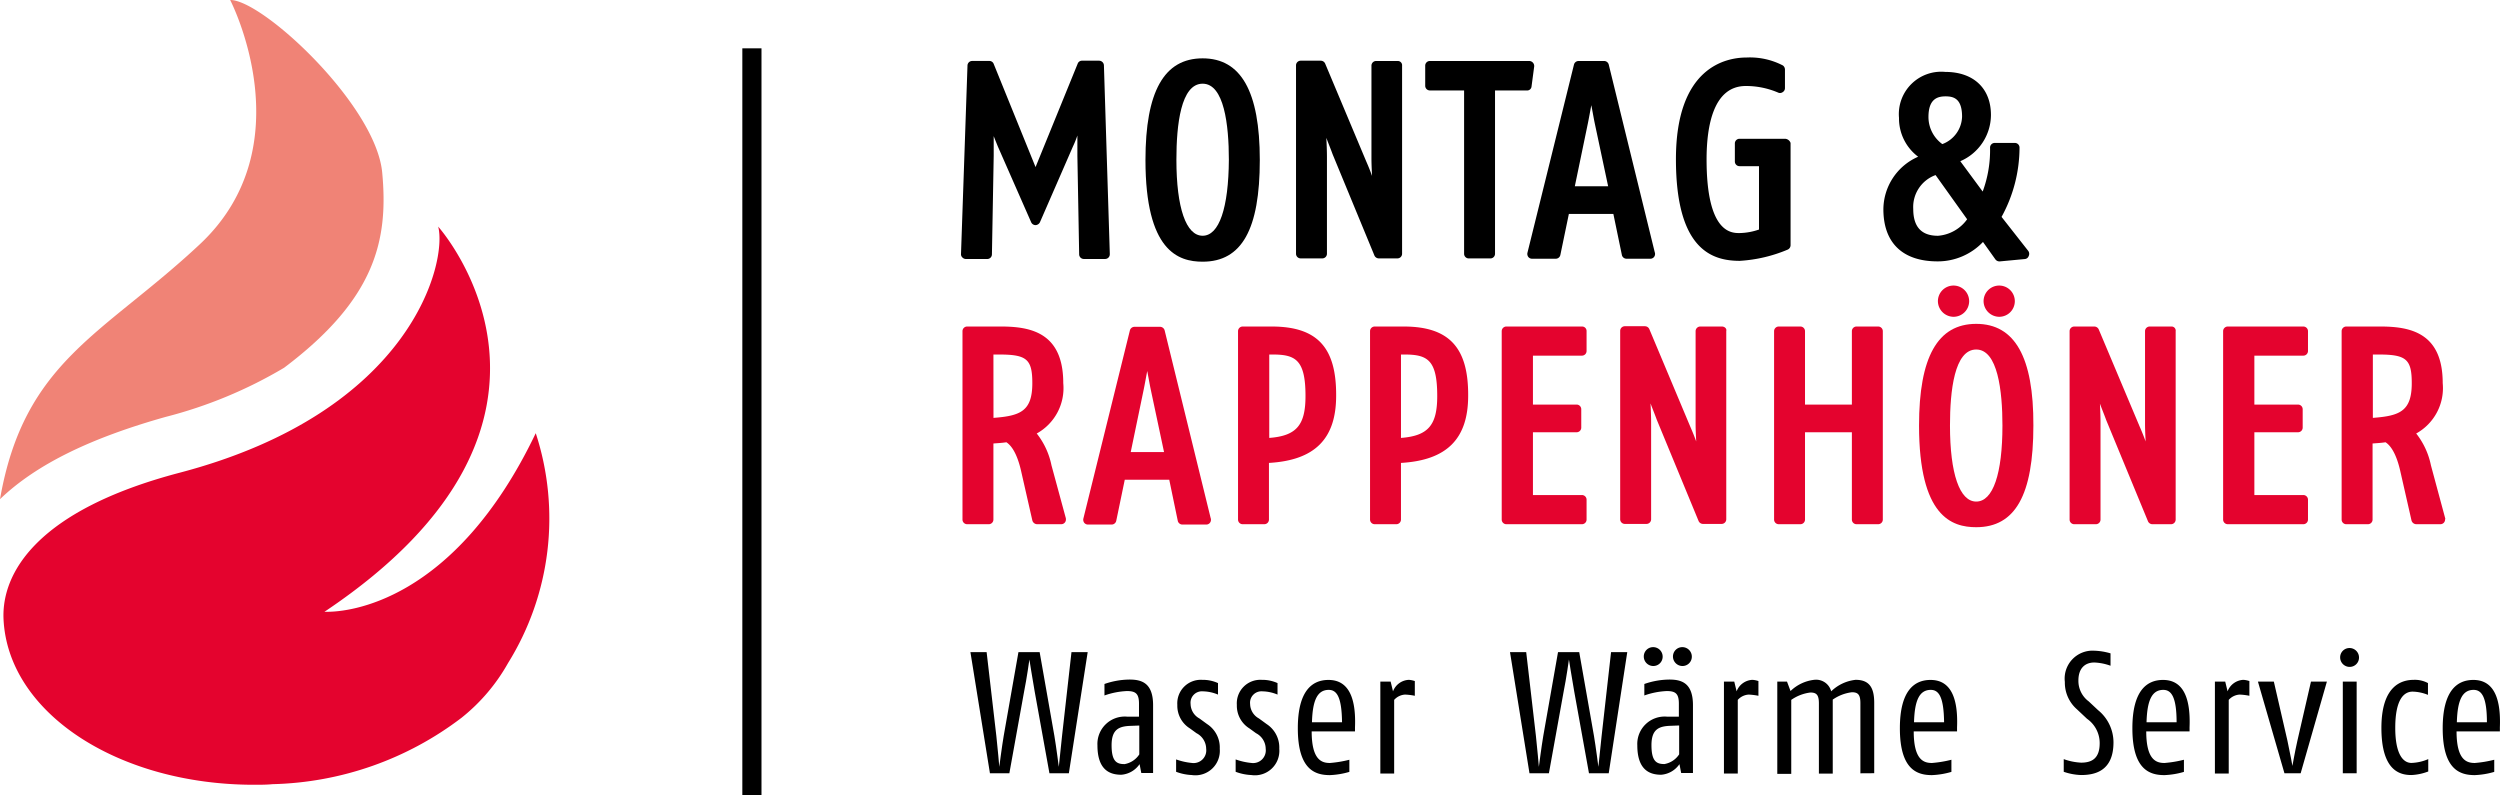 <svg xmlns="http://www.w3.org/2000/svg" width="205.975" height="65.507" viewBox="0 0 205.975 65.507">
  <g id="MORA_Logo_2013_0313_4c" data-name="MORA_Logo 2013_0313_4c" transform="translate(-204.8 -272.7)">
    <g id="Gruppe_16" data-name="Gruppe 16" transform="translate(283.976 277.434)">
      <path id="Pfad_71" data-name="Pfad 71" d="M542.676,293.688a.4.4,0,0,0-.389-.388h-1.408a.374.374,0,0,0-.364.243l-3.472,8.522-3.448-8.5a.374.374,0,0,0-.364-.243h-1.408a.384.384,0,0,0-.388.389l-.534,15.515a.354.354,0,0,0,.121.291.4.4,0,0,0,.291.121h1.748a.384.384,0,0,0,.388-.388l.146-8.109v-1.627c.121.316.243.607.34.85l2.744,6.24a.4.4,0,0,0,.364.243h0a.425.425,0,0,0,.364-.243l2.719-6.24a8.547,8.547,0,0,0,.364-.9v1.675l.146,8.109a.384.384,0,0,0,.388.388h1.748a.384.384,0,0,0,.388-.388v-.073Z" transform="translate(-530.9 -293.033)"/>
      <path id="Pfad_72" data-name="Pfad 72" d="M598.21,292.5c-3.181,0-4.71,2.744-4.71,8.377,0,7.5,2.7,8.377,4.71,8.377,3.229,0,4.71-2.671,4.71-8.377C602.92,295.219,601.367,292.5,598.21,292.5Zm0,14.616c-1.36,0-2.161-2.282-2.161-6.264,0-2.865.364-6.264,2.161-6.264,1.772,0,2.161,3.4,2.161,6.264C600.347,304.834,599.57,307.116,598.21,307.116Z" transform="translate(-578.301 -292.427)"/>
      <path id="Pfad_73" data-name="Pfad 73" d="M652.977,293.324H651.2a.384.384,0,0,0-.388.389v7.624c0,.461.024.947.049,1.457-.146-.413-.316-.826-.486-1.214L647,293.543a.4.4,0,0,0-.364-.243h-1.651a.384.384,0,0,0-.388.388V309.2a.383.383,0,0,0,.388.388h1.772a.383.383,0,0,0,.388-.388v-7.964c0-.51-.024-1.068-.049-1.578.17.461.364.923.51,1.335l3.448,8.352a.4.4,0,0,0,.364.243h1.53a.383.383,0,0,0,.388-.388v-15.49A.351.351,0,0,0,652.977,293.324Z" transform="translate(-616.994 -293.033)"/>
      <path id="Pfad_74" data-name="Pfad 74" d="M697.165,295.512l.219-1.651A.417.417,0,0,0,697,293.4h-8.206a.383.383,0,0,0-.388.388v1.651a.384.384,0,0,0,.388.388h2.816v13.451a.384.384,0,0,0,.388.389h1.772a.383.383,0,0,0,.388-.389V295.828h2.6A.363.363,0,0,0,697.165,295.512Z" transform="translate(-650.159 -293.109)"/>
      <path id="Pfad_75" data-name="Pfad 75" d="M729.773,293.691a.394.394,0,0,0-.389-.291H727.3a.394.394,0,0,0-.389.291l-3.836,15.515a.421.421,0,0,0,.073.34.391.391,0,0,0,.316.146H725.4a.39.39,0,0,0,.389-.316l.7-3.375h3.666l.7,3.375a.39.39,0,0,0,.388.316H733.2a.383.383,0,0,0,.389-.388.308.308,0,0,0-.024-.146Zm-.049,10.028h-2.744l1.068-5.147c.1-.486.194-1.02.291-1.53.1.51.194,1.068.291,1.53Z" transform="translate(-676.406 -293.109)"/>
      <path id="Pfad_76" data-name="Pfad 76" d="M782.508,298.9h-3.763a.383.383,0,0,0-.389.388v1.481a.383.383,0,0,0,.389.388h1.6v5.22a5.111,5.111,0,0,1-1.6.291c-.68,0-2.719,0-2.719-6.07,0-2.744.558-6.046,3.229-6.046a6.717,6.717,0,0,1,2.647.534.374.374,0,0,0,.388-.024.387.387,0,0,0,.194-.34V293.2a.425.425,0,0,0-.17-.34,5.887,5.887,0,0,0-2.986-.656c-1.748,0-5.827.826-5.827,8.377,0,7.5,3.011,8.376,5.269,8.376a11.979,11.979,0,0,0,3.933-.923.4.4,0,0,0,.243-.364v-8.425A.505.505,0,0,0,782.508,298.9Z" transform="translate(-714.597 -292.2)"/>
      <path id="Pfad_77" data-name="Pfad 77" d="M855.846,311.862l-2.21-2.816a11.889,11.889,0,0,0,1.481-5.706.384.384,0,0,0-.389-.388h-1.651a.383.383,0,0,0-.388.388,9.859,9.859,0,0,1-.607,3.618l-1.845-2.5a4.167,4.167,0,0,0,2.525-3.812c0-2.185-1.432-3.545-3.763-3.545a3.492,3.492,0,0,0-3.812,3.788,3.944,3.944,0,0,0,1.578,3.2,4.76,4.76,0,0,0-2.865,4.322c0,2.768,1.578,4.3,4.467,4.3a5.131,5.131,0,0,0,3.739-1.6l1.02,1.432a.415.415,0,0,0,.316.17h.048l2.064-.194a.369.369,0,0,0,.316-.243A.415.415,0,0,0,855.846,311.862Zm-6.823-12.747c.68,0,1.36.194,1.36,1.675a2.488,2.488,0,0,1-1.627,2.258,2.757,2.757,0,0,1-1.141-2.161C847.591,299.334,848.343,299.115,849.023,299.115ZM848.2,305.6l2.6,3.642a3.264,3.264,0,0,1-2.4,1.36c-1.36,0-2.04-.728-2.04-2.209A2.8,2.8,0,0,1,848.2,305.6Z" transform="translate(-767.904 -295.91)"/>
    </g>
    <g id="Gruppe_17" data-name="Gruppe 17" transform="translate(284.753 326.018)">
      <path id="Pfad_78" data-name="Pfad 78" d="M542.21,503.979h-1.6l-1.214-6.726c-.194-1.093-.437-2.646-.437-2.646s-.219,1.578-.437,2.646l-1.214,6.726h-1.6L534.1,494h1.335l.8,6.9c.1.85.243,2.549.243,2.549s.218-1.7.364-2.549l1.214-6.9h1.748l1.214,6.9c.146.85.364,2.549.364,2.549s.17-1.651.267-2.549l.777-6.9h1.335Z" transform="translate(-534.1 -493.587)"/>
      <path id="Pfad_79" data-name="Pfad 79" d="M580.818,511.021l-.146-.753a2.006,2.006,0,0,1-1.505.874c-.947,0-1.967-.388-1.967-2.428a2.254,2.254,0,0,1,2.477-2.355h.947v-1.068c0-.826-.267-1.044-1-1.044a6.411,6.411,0,0,0-1.845.364v-.947a6.423,6.423,0,0,1,2.064-.364c1.02,0,1.942.291,1.942,2.112V511h-.971Zm-.17-3.933-.631.024c-1,.024-1.651.243-1.651,1.6s.437,1.554,1.068,1.554a1.819,1.819,0,0,0,1.214-.8Z" transform="translate(-566.735 -500.629)"/>
      <path id="Pfad_80" data-name="Pfad 80" d="M605.187,511.242a4.16,4.16,0,0,1-1.287-.267v-1.02a5.345,5.345,0,0,0,1.287.291,1.046,1.046,0,0,0,1.19-1.165,1.463,1.463,0,0,0-.8-1.287l-.534-.388A2.2,2.2,0,0,1,604,505.464a1.937,1.937,0,0,1,2.064-2.064,3,3,0,0,1,1.287.267v.947a3.347,3.347,0,0,0-1.238-.267.94.94,0,0,0-1.02,1.044,1.381,1.381,0,0,0,.728,1.19l.631.461a2.3,2.3,0,0,1,1.044,2.039A2.015,2.015,0,0,1,605.187,511.242Z" transform="translate(-586.953 -500.705)"/>
      <path id="Pfad_81" data-name="Pfad 81" d="M625.387,511.242a4.16,4.16,0,0,1-1.287-.267v-1.02a5.344,5.344,0,0,0,1.287.291,1.046,1.046,0,0,0,1.19-1.165,1.463,1.463,0,0,0-.8-1.287l-.534-.388a2.2,2.2,0,0,1-1.044-1.942,1.937,1.937,0,0,1,2.064-2.064,3,3,0,0,1,1.287.267v.947a3.346,3.346,0,0,0-1.238-.267.94.94,0,0,0-1.02,1.044,1.381,1.381,0,0,0,.728,1.19l.631.461a2.3,2.3,0,0,1,1.044,2.039A2.015,2.015,0,0,1,625.387,511.242Z" transform="translate(-602.248 -500.705)"/>
      <path id="Pfad_82" data-name="Pfad 82" d="M649.91,507.649h-3.569c0,2.379.85,2.6,1.505,2.6a9.442,9.442,0,0,0,1.6-.267v1a6.568,6.568,0,0,1-1.6.267c-1.214,0-2.646-.437-2.646-3.86,0-3.132,1.214-3.982,2.525-3.982s2.307.923,2.185,3.909Zm-2.161-3.423c-.947,0-1.335.874-1.384,2.671h2.477C648.818,504.857,648.429,504.226,647.749,504.226Z" transform="translate(-618.225 -500.705)"/>
      <path id="Pfad_83" data-name="Pfad 83" d="M675.239,504.614a1.3,1.3,0,0,0-.9.437v6.07H673.2v-7.575h.85l.194.8a1.465,1.465,0,0,1,1.311-.947,1.977,1.977,0,0,1,.486.1v1.214A4.8,4.8,0,0,0,675.239,504.614Z" transform="translate(-639.427 -500.705)"/>
      <path id="Pfad_84" data-name="Pfad 84" d="M725.334,503.979h-1.627l-1.214-6.726c-.194-1.093-.437-2.646-.437-2.646s-.219,1.578-.437,2.646l-1.214,6.726h-1.6L717.2,494h1.335l.8,6.9c.1.85.243,2.549.243,2.549s.219-1.7.364-2.549l1.214-6.9h1.748l1.214,6.9c.146.85.364,2.549.364,2.549s.17-1.651.267-2.549l.777-6.9h1.335Z" transform="translate(-672.744 -493.587)"/>
      <path id="Pfad_85" data-name="Pfad 85" d="M764.018,502.692l-.146-.753a2.006,2.006,0,0,1-1.505.874c-.947,0-1.967-.388-1.967-2.428a2.254,2.254,0,0,1,2.477-2.355h.947v-1.068c0-.826-.267-1.044-1-1.044a6.413,6.413,0,0,0-1.845.364v-.947a6.424,6.424,0,0,1,2.064-.364c1.02,0,1.942.291,1.942,2.112v5.584h-.971Zm-2.307-8.838a.782.782,0,0,1-.777-.777.767.767,0,0,1,.777-.777.782.782,0,0,1,.777.777A.767.767,0,0,1,761.711,493.854Zm2.137,4.9-.631.024c-1,.024-1.651.243-1.651,1.6s.437,1.554,1.068,1.554a1.819,1.819,0,0,0,1.214-.8Zm.267-4.9a.782.782,0,0,1-.777-.777.767.767,0,0,1,.777-.777.782.782,0,0,1,.777.777A.767.767,0,0,1,764.115,493.854Z" transform="translate(-705.455 -492.3)"/>
      <path id="Pfad_86" data-name="Pfad 86" d="M791.839,504.614a1.3,1.3,0,0,0-.9.437v6.07H789.8v-7.575h.85l.194.8a1.466,1.466,0,0,1,1.311-.947,1.976,1.976,0,0,1,.486.1v1.214A5.238,5.238,0,0,0,791.839,504.614Z" transform="translate(-727.717 -500.705)"/>
      <path id="Pfad_87" data-name="Pfad 87" d="M814.747,511.1v-5.779c0-.7-.194-.9-.7-.9a3.506,3.506,0,0,0-1.578.607v6.094h-1.141v-5.779c0-.7-.194-.9-.7-.9a3.506,3.506,0,0,0-1.578.607v6.094H807.9v-7.6h.8l.291.777a3.351,3.351,0,0,1,1.942-.923,1.287,1.287,0,0,1,1.408.947,3.417,3.417,0,0,1,2.015-.947c1.117,0,1.53.631,1.53,1.894v5.8Z" transform="translate(-741.422 -500.705)"/>
      <path id="Pfad_88" data-name="Pfad 88" d="M854.21,507.649h-3.569c0,2.379.85,2.6,1.505,2.6a9.442,9.442,0,0,0,1.6-.267v1a6.567,6.567,0,0,1-1.6.267c-1.214,0-2.646-.437-2.646-3.86,0-3.132,1.214-3.982,2.525-3.982s2.307.923,2.185,3.909Zm-2.161-3.423c-.947,0-1.335.874-1.384,2.671h2.477C853.118,504.857,852.729,504.226,852.049,504.226Z" transform="translate(-772.922 -500.705)"/>
      <path id="Pfad_89" data-name="Pfad 89" d="M906.532,503.746a4.819,4.819,0,0,1-1.432-.267v-1.044a4.889,4.889,0,0,0,1.432.291c.85,0,1.53-.316,1.53-1.6a2.444,2.444,0,0,0-1.044-2.015l-.826-.777a2.916,2.916,0,0,1-1-2.258,2.3,2.3,0,0,1,2.428-2.574,5.3,5.3,0,0,1,1.335.219v1.02a4.442,4.442,0,0,0-1.335-.267c-.753,0-1.311.461-1.311,1.481a2.1,2.1,0,0,0,.85,1.724l.777.728a3.422,3.422,0,0,1,1.263,2.647C909.2,503.43,907.649,503.746,906.532,503.746Z" transform="translate(-815.022 -493.209)"/>
      <path id="Pfad_90" data-name="Pfad 90" d="M933.11,507.649h-3.569c0,2.379.85,2.6,1.505,2.6a9.443,9.443,0,0,0,1.6-.267v1a6.57,6.57,0,0,1-1.6.267c-1.214,0-2.647-.437-2.647-3.86,0-3.132,1.214-3.982,2.525-3.982s2.307.923,2.185,3.909Zm-2.161-3.423c-.947,0-1.335.874-1.384,2.671h2.477C932.042,504.857,931.629,504.226,930.949,504.226Z" transform="translate(-832.665 -500.705)"/>
      <path id="Pfad_91" data-name="Pfad 91" d="M958.439,504.614a1.3,1.3,0,0,0-.9.437v6.07H956.4v-7.575h.85l.194.8a1.466,1.466,0,0,1,1.311-.947,1.977,1.977,0,0,1,.486.1v1.214A4.8,4.8,0,0,0,958.439,504.614Z" transform="translate(-853.867 -500.705)"/>
      <path id="Pfad_92" data-name="Pfad 92" d="M974.52,511.551h-1.335L971,504h1.311l1.117,4.856c.219,1,.413,2.088.413,2.088s.194-1.117.413-2.088L975.37,504h1.311Z" transform="translate(-864.922 -501.159)"/>
      <path id="Pfad_93" data-name="Pfad 93" d="M999.677,494.154a.782.782,0,0,1-.777-.777.767.767,0,0,1,.777-.777.782.782,0,0,1,.777.777A.767.767,0,0,1,999.677,494.154Zm-.558,8.765v-7.551h1.141v7.551Z" transform="translate(-886.048 -492.527)"/>
      <path id="Pfad_94" data-name="Pfad 94" d="M1015.377,511.242c-.947,0-2.477-.34-2.477-3.885s1.724-3.958,2.671-3.958a2.283,2.283,0,0,1,1.165.267v.971a3.557,3.557,0,0,0-1.263-.267c-.7,0-1.432.607-1.432,2.986,0,2.185.655,2.889,1.335,2.889a3.762,3.762,0,0,0,1.384-.316v1.02A4.4,4.4,0,0,1,1015.377,511.242Z" transform="translate(-896.649 -500.705)"/>
      <path id="Pfad_95" data-name="Pfad 95" d="M1038.41,507.649h-3.569c0,2.379.85,2.6,1.505,2.6a9.447,9.447,0,0,0,1.6-.267v1a6.57,6.57,0,0,1-1.6.267c-1.214,0-2.647-.437-2.647-3.86,0-3.132,1.214-3.982,2.525-3.982s2.307.923,2.185,3.909Zm-2.161-3.423c-.947,0-1.335.874-1.384,2.671h2.477C1037.342,504.857,1036.929,504.226,1036.249,504.226Z" transform="translate(-912.398 -500.705)"/>
    </g>
    <path id="Pfad_96" data-name="Pfad 96" d="M243.733,390.05h0a15.36,15.36,0,0,0,3.812-4.492,22.578,22.578,0,0,0,2.282-18.938c-6.725,14.058-15.588,14.714-17.166,14.714h-.243c23.648-15.806,9.372-31.734,9.372-31.734.753,2.865-2.088,15.223-21.293,20.274-11.824,3.108-14.689,8.3-14.519,12.067.364,7.745,9.469,13.645,20.638,13.645.51,0,1.02,0,1.53-.049a26.717,26.717,0,0,0,15.588-5.487Z" transform="translate(-0.887 -58.229)" fill="#e4032e"/>
    <rect id="Rechteck_1551" data-name="Rechteck 1551" width="1.578" height="61.525" transform="translate(265.961 276.682)"/>
    <path id="Pfad_97" data-name="Pfad 97" d="M218.421,307.056A37.158,37.158,0,0,0,228.206,303c7.551-5.681,8.6-10.537,8.085-16.073-.51-5.56-9.858-14.252-12.528-14.228,0,0,6.216,11.97-2.5,20.128-7.964,7.454-14.471,9.591-16.462,21C207.859,310.892,212.4,308.755,218.421,307.056Z" transform="translate(0)" fill="#f08376"/>
    <g id="Gruppe_18" data-name="Gruppe 18" transform="translate(284.098 296.227)">
      <path id="Pfad_98" data-name="Pfad 98" d="M538.733,394.936a6.241,6.241,0,0,0-1.214-2.622,4.274,4.274,0,0,0,2.185-4.152c0-4.1-2.6-4.662-5.123-4.662h-2.792a.384.384,0,0,0-.388.389V399.4a.384.384,0,0,0,.388.388h1.772a.383.383,0,0,0,.388-.388v-6.264c.34-.024.753-.049,1.068-.1.34.218.874.8,1.238,2.477l.9,3.958a.415.415,0,0,0,.389.316h1.991a.383.383,0,0,0,.388-.388.415.415,0,0,0-.024-.17Zm-4.783-9.129h.486c2.258,0,2.719.388,2.719,2.355,0,2.307-.971,2.7-3.2,2.865Z" transform="translate(-531.4 -380.125)" fill="#e4032e"/>
      <path id="Pfad_99" data-name="Pfad 99" d="M579.073,383.891a.394.394,0,0,0-.388-.291H576.6a.394.394,0,0,0-.388.291l-3.836,15.515a.421.421,0,0,0,.073.34.392.392,0,0,0,.316.146H574.7a.39.39,0,0,0,.388-.316l.7-3.375h3.666l.7,3.375a.39.39,0,0,0,.388.316H582.5a.383.383,0,0,0,.389-.388.307.307,0,0,0-.024-.146Zm-.049,10.027h-2.744l1.068-5.147c.1-.486.194-1.02.291-1.53.1.51.194,1.068.291,1.53Z" transform="translate(-562.417 -380.201)" fill="#e4032e"/>
      <path id="Pfad_100" data-name="Pfad 100" d="M627.668,383.5h-2.379a.384.384,0,0,0-.388.389V399.4a.383.383,0,0,0,.388.388h1.772a.383.383,0,0,0,.388-.388v-4.662c3.788-.219,5.536-1.991,5.536-5.536C633.009,385.224,631.431,383.5,627.668,383.5Zm2.792,5.73c0,2.379-.728,3.278-2.986,3.448v-6.871h.291C629.659,385.807,630.46,386.268,630.46,389.23Z" transform="translate(-602.198 -380.125)" fill="#e4032e"/>
      <path id="Pfad_101" data-name="Pfad 101" d="M672.468,383.5h-2.379a.384.384,0,0,0-.388.389V399.4a.384.384,0,0,0,.388.388h1.772a.383.383,0,0,0,.388-.388v-4.662c3.788-.219,5.536-1.991,5.536-5.536C677.809,385.224,676.207,383.5,672.468,383.5Zm2.768,5.73c0,2.379-.728,3.278-2.986,3.448v-6.871h.291C674.459,385.807,675.236,386.268,675.236,389.23Z" transform="translate(-636.121 -380.125)" fill="#e4032e"/>
      <path id="Pfad_102" data-name="Pfad 102" d="M721,383.5h-6.216a.384.384,0,0,0-.388.389V399.4a.383.383,0,0,0,.388.388H721a.383.383,0,0,0,.388-.388v-1.627a.384.384,0,0,0-.388-.389h-4.031v-5.172h3.593a.383.383,0,0,0,.388-.388v-1.505a.384.384,0,0,0-.388-.388h-3.593V385.9H721a.384.384,0,0,0,.388-.389v-1.627A.369.369,0,0,0,721,383.5Z" transform="translate(-669.968 -380.125)" fill="#e4032e"/>
      <path id="Pfad_103" data-name="Pfad 103" d="M762.977,383.424H761.2a.384.384,0,0,0-.389.388v7.624c0,.461.024.947.049,1.457-.146-.413-.316-.826-.486-1.214L757,383.643a.4.4,0,0,0-.364-.243h-1.651a.383.383,0,0,0-.388.388V399.3a.384.384,0,0,0,.388.388h1.772a.384.384,0,0,0,.389-.388v-7.964c0-.51-.024-1.068-.049-1.578.17.461.364.923.51,1.335l3.448,8.352a.4.4,0,0,0,.364.243h1.53a.383.383,0,0,0,.388-.388V383.788C763.389,383.594,763.2,383.424,762.977,383.424Z" transform="translate(-700.408 -380.049)" fill="#e4032e"/>
      <path id="Pfad_104" data-name="Pfad 104" d="M815.371,383.5H813.6a.383.383,0,0,0-.388.389v6.046h-3.861v-6.046a.383.383,0,0,0-.388-.389h-1.772a.383.383,0,0,0-.388.389V399.4a.383.383,0,0,0,.388.388h1.772a.383.383,0,0,0,.388-.388v-7.187h3.861V399.4a.383.383,0,0,0,.388.388h1.772a.384.384,0,0,0,.389-.388V383.888A.384.384,0,0,0,815.371,383.5Z" transform="translate(-739.934 -380.125)" fill="#e4032e"/>
      <path id="Pfad_105" data-name="Pfad 105" d="M860.71,382.6c-3.181,0-4.71,2.744-4.71,8.376,0,7.5,2.7,8.377,4.71,8.377,3.229,0,4.71-2.671,4.71-8.377C865.445,385.344,863.891,382.6,860.71,382.6Zm0,14.641c-1.36,0-2.161-2.282-2.161-6.264,0-2.865.364-6.264,2.161-6.264,1.772,0,2.161,3.4,2.161,6.264C862.871,394.958,862.094,397.241,860.71,397.241Z" transform="translate(-777.188 -379.444)" fill="#e4032e"/>
      <path id="Pfad_106" data-name="Pfad 106" d="M915.477,383.5H913.7a.384.384,0,0,0-.388.389v7.624c0,.461.024.947.049,1.457-.146-.413-.316-.826-.486-1.214l-3.375-8.012a.4.4,0,0,0-.364-.243h-1.651a.383.383,0,0,0-.388.389V399.4a.383.383,0,0,0,.388.388h1.772a.383.383,0,0,0,.388-.388v-7.964c0-.51-.024-1.068-.049-1.578.17.461.364.923.51,1.335l3.448,8.352a.4.4,0,0,0,.364.243h1.53a.383.383,0,0,0,.388-.388V383.888A.339.339,0,0,0,915.477,383.5Z" transform="translate(-815.881 -380.125)" fill="#e4032e"/>
      <path id="Pfad_107" data-name="Pfad 107" d="M965.8,383.5h-6.216a.383.383,0,0,0-.388.389V399.4a.383.383,0,0,0,.388.388H965.8a.383.383,0,0,0,.388-.388v-1.627a.384.384,0,0,0-.388-.389h-4.03v-5.172h3.593a.383.383,0,0,0,.388-.388v-1.505a.384.384,0,0,0-.388-.388h-3.593V385.9h4.03a.384.384,0,0,0,.388-.389v-1.627A.384.384,0,0,0,965.8,383.5Z" transform="translate(-855.331 -380.125)" fill="#e4032e"/>
      <path id="Pfad_108" data-name="Pfad 108" d="M1007.922,399.258l-1.165-4.322a6.243,6.243,0,0,0-1.214-2.622,4.274,4.274,0,0,0,2.185-4.152c0-4.1-2.6-4.662-5.123-4.662h-2.817a.383.383,0,0,0-.388.389V399.4a.383.383,0,0,0,.388.388h1.772a.383.383,0,0,0,.389-.388v-6.264c.34-.024.753-.049,1.068-.1.34.218.874.8,1.238,2.477l.9,3.958a.415.415,0,0,0,.388.316h1.991a.384.384,0,0,0,.389-.388A.155.155,0,0,0,1007.922,399.258Zm-5.949-13.451h.486c2.258,0,2.719.388,2.719,2.355,0,2.307-.971,2.7-3.205,2.865Z" transform="translate(-885.771 -380.125)" fill="#e4032e"/>
      <path id="Pfad_109" data-name="Pfad 109" d="M863.687,372.174a1.287,1.287,0,1,0-1.287-1.287A1.3,1.3,0,0,0,863.687,372.174Z" transform="translate(-782.034 -369.6)" fill="#e4032e"/>
      <path id="Pfad_110" data-name="Pfad 110" d="M879.187,372.174a1.287,1.287,0,1,0-1.287-1.287A1.3,1.3,0,0,0,879.187,372.174Z" transform="translate(-793.771 -369.6)" fill="#e4032e"/>
    </g>
  </g>
</svg>
